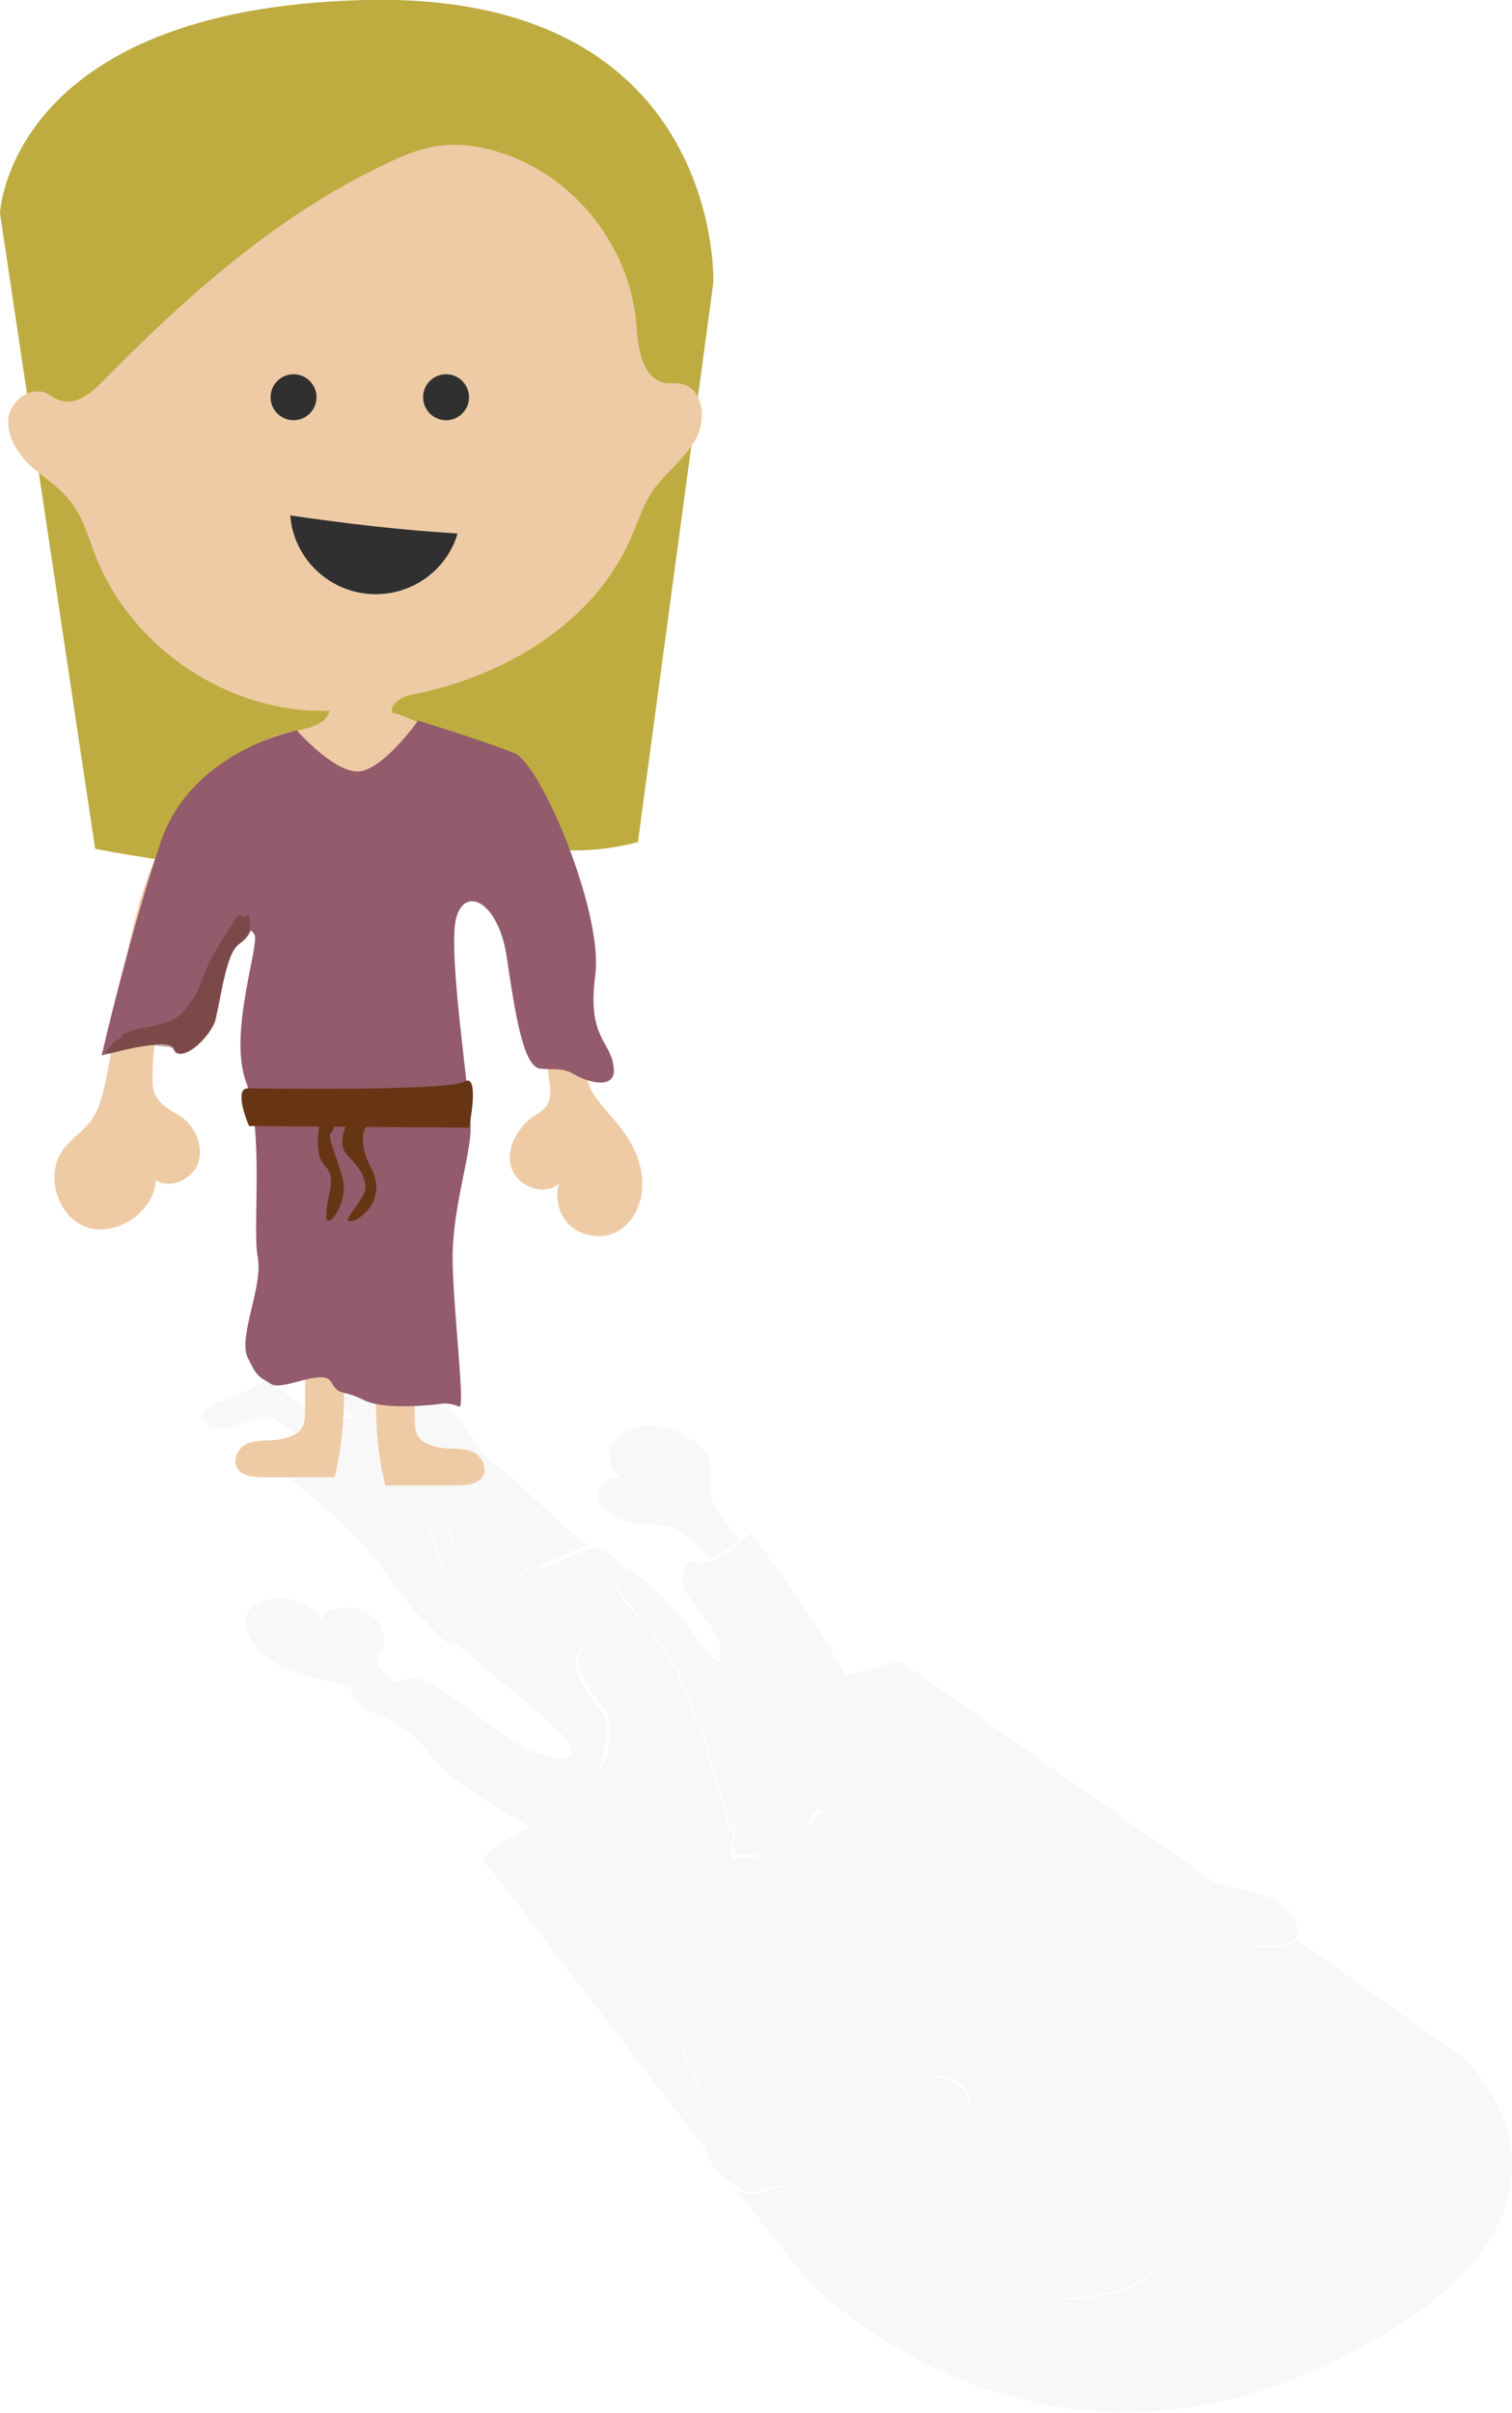 <svg xmlns="http://www.w3.org/2000/svg" viewBox="0 0 92.2 147" enable-background="new 0 0 92.2 147"><g opacity=".03" fill="#010101"><path d="M42 125.8c-1.9-4.4.2-8.6 3.8-11.5.4-.3.8-.8.3-1.2-.4.1-.9.1-1.3.1 0 .2-.2 0-.3.1-.2.1-1.5-2.8-1.7-3.4-.2-.6.3-.6-.6-3-1-2.4-1-2.3-1.1-3.4-.1-1.1-1-1.6-2.2-3.1-1.1-1.6-2-.8-3.2 0-1.2.8.6 3 1.2 3.8.6.7.2 3-.2 3.4-.3.4-1.6.7-3 .8-1.5.1-2.5-.9-4.8-2.8s-2.4-.8-3-1.2c-.6-.3-3.2-1-4-1.2-.1 0-.2-.1-.2-.1-.2.2-.2.4.3.8 1.1.8 2.3.5 4.3 3.1 1 1.3 3.5 2.9 6.1 4.3-1.8.8-3 1.9-3 1.9L43 130.9c-.1-.9.1-1.7 0-2.6-.2-.9-.7-1.7-1-2.5zM80.8 144.1c18.9-8.8 8.6-18.6 8.6-18.6L79 118.1c-.1.3-.4.5-.9.5h-1.2c-1 .1-1.2 1-1.2 1.8-.2 5.7-.9 11.5-4 16.4-.5.7-1 1.4-1.8 2-1 .7-2.3 1-3.7 1.2-4.9.6-11.1-1.4-14.9-4.7-1.1-1-2.6-2.3-4-2-.4.1-.7.3-1.1.3-.4.1-.8 0-1.3-.2l4.3 5.5c0-.1 13 13.9 31.6 5.2zM22.7 102.8h.4c.6 0 .8-.1 1.1-.2-.1-.1-.3-.2-.4-.3-.4-.3-.7-.7-.8-1 0-.3.1-.5.3-.8.3-.8 0-1.8-1-2.3-1-.5-2.5-.3-2.7.5-.4-.7-1.2-1.2-2.2-1.3-.9-.1-1.8.2-2.2.7-.6.8 0 2 1 2.8 1 .8 2.4 1.2 3.8 1.5.5.1 1 .2 1.4.4.2.1.3.2.5.3.3-.1.6-.1.6-.1s.1-.2.2-.2zM45.1 93.8c-.3-.3-.5-.7-.8-1-.5-.6-.9-1.2-1-1.9-.1-.6.2-1.2 0-1.8-.3-1.3-2.6-2.5-4.3-2.2-1.8.3-2.4 2-1.2 3.1-1.1 0-1.6.9-1.2 1.6.4.7 1.6 1.2 2.7 1.3.6 0 1.2 0 1.8.2.4.2.8.4 1.1.7l1.1 1.1c.6-.1 1.3-.7 1.8-1.1zM46.2 133.5c.4-.1.7-.3 1.1-.3 1.4-.2 2.8 1 4 2 3.8 3.4 10 5.4 14.9 4.7 1.4-.2 2.7-.5 3.7-1.2.8-.5 1.3-1.2 1.8-2 3.2-4.9 3.9-10.7 4-16.4 0-.8.2-1.6 1.2-1.8h1.2c.4 0 .7-.2.9-.5.2-.4.1-1.1-.4-1.6-.8-.8-2.2-1.2-3.4-1.4-.1 0-.3 0-.4-.1-1.1-.2-2.2-.3-3.3-.6-1.2-.4-2.3-1-3.5-1.6-6-3-13.8-3.5-18.5-1.1-.5-.6.2-1.2.7-1.6 0 0-3.5-.8-4.7-.3-.4.2-.6.6-.7 1.1 0 .8-.1 1.8 0 2v.2c.5 0 .9-.1 1.3-.1.5.4.1.9-.3 1.2-3.6 2.8-5.7 7-3.8 11.5.3.8.8 1.6 1 2.5.2.9-.1 1.7 0 2.6 0 .2 0 .3.1.5.2.7 1 1.6 1.9 2 .3.3.7.4 1.2.3zm20.2-9.9c.6.6.6 1.2-.1 1.5-.6.3-1.6.1-2.2-.5-.6-.6-.5-1.2.1-1.5.7-.2 1.7 0 2.2.5zm-14.2-6c2.2-1 5.6-.4 7.8 1.4-3.1.9-6.3 1.9-9.1 3-1.1-1.7-.6-3.5 1.3-4.4zm4.3 9c.6-.3 1.6-.1 2.2.5.6.6.5 1.2-.1 1.5-.6.3-1.6.1-2.2-.5-.6-.5-.6-1.2.1-1.5zM19.6 86.7c-1-.9-2.1-1.8-3.3-2.6-1 .5-2 1-3.1 1.4-.5.2-1 .5-.8 1 .2.4.9.6 1.4.5.5-.1 1-.3 1.4-.5.5-.2 1.1-.3 1.6 0 .2.1.4.3.6.4.2.1.3.3.5.4.5-.1 1.1-.4 1.7-.6zM22.6 86.5c.4.1.8-.1 1.2-.4-.4-.4-.8-.7-1.2-1.1-.2-.2-.3-.3-.4-.5-.2-.4.2-.8.6-1 .4-.3.9-.4 1.2-.8.3-.3.2-.9-.3-1.1-.5-.3-1.2 0-1.6.2-1 .5-2 1-3.1 1.5.7 1.1 1.6 2.1 2.7 3.1.3-.1.4-.1.9.1zM64.1 124.7c.6.6 1.6.8 2.2.5.6-.3.7-1 .1-1.5-.6-.6-1.6-.8-2.2-.5-.6.2-.7.9-.1 1.5zM58.5 128.7c.6-.3.7-1 .1-1.5-.6-.6-1.6-.8-2.2-.5-.6.3-.7 1-.1 1.5s1.6.8 2.2.5zM52.2 117.6c-1.9.9-2.4 2.7-1.4 4.4 2.9-1.1 6-2.1 9.1-3-2.1-1.8-5.5-2.4-7.7-1.4zM29.3 101.4c2.2 1.8 4.8 3.9 5.4 4.8.2.3.3.6.2.8.6-.9-4.3-4.7-5.6-5.6zM37.7 96.6c0 .4 1 1.5 1.8 2.5.8.9 2 2.8 2 2.8.1.1.2.3.3.5-.6-1-.6-.9 1.1 3.2l1.7 5.9.2-.6v.2c.1-.5.3-.9.7-1.1 1.2-.5 4.7.3 4.7.3-.5.4-1.1 1-.7 1.6 4.7-2.4 12.4-1.9 18.5 1.1 1.1.6 2.2 1.2 3.5 1.6 1.1.3 2.2.4 3.3.6l-19.9-14s-.7.1-3.3.9c-2.3-4.1-5.8-8.7-5.8-8.7s-.2.2-.6.5c-.5.4-1.2 1-1.8 1.2-.3.1-.6.2-.8.1-.9-.4-1.3 1.1-.7 1.9.5.9 2.3 2.7 2 3.4-.2.7.4.9-.2.7-.6-.2-2.8-4.3-5.6-5.7.1 0-.5.7-.4 1.1zM26.6 102.8c-.3-.2-.6-.3-.9-.4.2.1.3.2.7.3.1 0 .1 0 .2.1zM31.6 106.3c-.1 0-.1-.1-.2-.1.1 0 .1.1.2.1-.1 0 0 0 0 0zM22.7 102.8c.3 0 1.2 0 2-.4.2-.1.3-.2.5-.2H25c-.3.1-.6.2-.8.3-.3.1-.6.2-1.1.2-.1 0-.3.1-.4.1z"/><path opacity=".36" d="M35.8 93.9c-.2-.1-.4-.3-.6-.4.2.1.4.3.6.4z"/><path d="M34.1 93.7c-.6-.1-1.2.3-1.9 0s-.9.3-2-.8c-1-1.2.7-1.9-1.4-3.3-2.2-1.4-1.3-1.2-2.4-1.9-1.1-.6-1.4.4-2.5.2-1.2-.2-.6-.1-1.9 0-1.3 0-1.2.2-1.9.4s1 1.8 3.6 3.3c2.7 1.5 2.2.7 2.7 2.1.5 1.4.4 1.9 1.3 2.4s2.4.3 1 .7c-1.4.4-3.2.4-3.2.7 0 .2.4.8.6 1l4.6-2.1c-.1-.3-.6-.8-1.8-1.3-1.4-.6-1.8-1.6-1.3-2.2.5-.7.4.3.5 1 .2.7 1.1 1 2.2 1.2.7.1 1 .6 1.2.9l.6-.3v-.1c0-.2-1.1-.7-2.4-1.4-1.2-.8-1.4-2.4-.7-1.7s.9 1.6 2 1.8c.7.1 1.3.7 1.7 1.2l3.1-1.4c-.2-.2-.4-.3-.6-.5-.1-.1-.2-.1-.2-.1-.1-.1-.3.3-.9.2z"/><path opacity=".36" d="M34.1 93.7c-.6-.1-1.2.3-1.9 0s-.9.3-2-.8c-1-1.2.7-1.9-1.4-3.3-2.2-1.4-1.3-1.2-2.4-1.9-1.1-.6-1.4.4-2.5.2-1.2-.2-.6-.1-1.9 0-1.3 0-1.2.2-1.9.4s1 1.8 3.6 3.3c2.7 1.5 2.2.7 2.7 2.1.5 1.4.4 1.9 1.3 2.4s2.4.3 1 .7c-1.4.4-3.2.4-3.2.7 0 .2.4.8.6 1l4.6-2.1c-.1-.3-.6-.8-1.8-1.3-1.4-.6-1.8-1.6-1.3-2.2.5-.7.4.3.5 1 .2.7 1.1 1 2.2 1.2.7.1 1 .6 1.2.9l.6-.3v-.1c0-.2-1.1-.7-2.4-1.4-1.2-.8-1.4-2.4-.7-1.7s.9 1.6 2 1.8c.7.1 1.3.7 1.7 1.2l3.1-1.4c-.2-.2-.4-.3-.6-.5-.1-.1-.2-.1-.2-.1-.1-.1-.3.3-.9.2zM25.7 102.3c-.2-.1-.3-.2-.6-.1.2 0 .4 0 .6.1zM34.9 106.9c-.6.7-2.9-.4-3.3-.6 1.7 1.1 3.1 1.2 3.3.6zM31.4 106.2c-.7-.5-3.7-2.9-4.8-3.4 1.1.7 2.6 1.8 4.2 3 .2.1.4.2.6.4zM22 102.9s-.1 0 0 0c-.4 0-.7.2-.5.3.1-.1.3-.2.5-.3zM29 101.1s.1.1.3.2c-.1 0-.2-.1-.3-.2zM38 95.4c-.1 0-.2-.2-.3-.3l-.1.1c.1.1.3.2.4.2z"/><path d="M22.7 102.8h-.1s-.3 0-.6.1c.2-.1.4-.1.7-.1z"/><path opacity=".36" d="M22.7 102.8h-.1s-.3 0-.6.1c.2-.1.4-.1.7-.1z"/><path d="M44.7 113.2v-.2c-.1-.3 0-1.2 0-2-.2 1-.1 2.1 0 2.2z"/><path opacity=".36" d="M44.7 113.2v-.2c-.1-.3 0-1.2 0-2-.2 1-.1 2.1 0 2.2z"/><path d="M25.7 104.5c.6.3.8-.7 3 1.2 2.3 1.9 3.3 2.9 4.8 2.8 1.5-.1 2.7-.4 3-.8.3-.4.8-2.7.2-3.4-.6-.7-2.4-3-1.2-3.8 1.2-.8 2.1-1.5 3.2 0 1.1 1.6 2.1 2.1 2.2 3.1.1 1.1.1 1 1.1 3.4s.4 2.4.6 3c.2.6 1.5 3.5 1.7 3.4.2-.1.3.1.3-.1 0-.1-.1-1.3.1-2.2v-.2l-.2.6-1.7-5.9c-1.7-4.1-1.7-4.2-1.1-3.2-.1-.2-.2-.4-.3-.5 0 0-1.2-1.8-2-2.8-.8-.9-1.8-2-1.8-2.5 0-.4.6-1.1.3-1.2-.1-.1-.2-.1-.4-.2 0 0-9.3 4.2-9.7 4.9.4.3.8.7 1.1.9l.3.3c1.3 1 6.2 4.7 5.6 5.5-.2.6-1.6.4-3.3-.6h-.1s-.1 0-.1-.1c-.2-.1-.4-.3-.6-.4-1.6-1.2-3.1-2.3-4.2-3-.1 0-.2-.1-.2-.1-.3-.1-.5-.2-.7-.3-.2-.1-.4-.1-.6-.1-.1 0-.3.1-.5.2-.8.4-1.7.4-2 .4-.2 0-.5.1-.7.1-.2.1-.4.2-.5.3 0 0 .1.1.2.1 1 .2 3.6.8 4.2 1.2z"/><path opacity=".36" d="M25.7 104.5c.6.3.8-.7 3 1.2 2.3 1.9 3.3 2.9 4.8 2.8 1.5-.1 2.7-.4 3-.8.3-.4.8-2.7.2-3.4-.6-.7-2.4-3-1.2-3.8 1.2-.8 2.1-1.5 3.2 0 1.1 1.6 2.1 2.1 2.2 3.1.1 1.1.1 1 1.1 3.4s.4 2.4.6 3c.2.6 1.5 3.5 1.7 3.4.2-.1.3.1.3-.1 0-.1-.1-1.3.1-2.2v-.2l-.2.6-1.7-5.9c-1.7-4.1-1.7-4.2-1.1-3.2-.1-.2-.2-.4-.3-.5 0 0-1.2-1.8-2-2.8-.8-.9-1.8-2-1.8-2.5 0-.4.6-1.1.3-1.2-.1-.1-.2-.1-.4-.2 0 0-9.3 4.2-9.7 4.9.4.3.8.7 1.1.9l.3.3c1.3 1 6.2 4.7 5.6 5.5-.2.6-1.6.4-3.3-.6h-.1s-.1 0-.1-.1c-.2-.1-.4-.3-.6-.4-1.6-1.2-3.1-2.3-4.2-3-.1 0-.2-.1-.2-.1-.3-.1-.5-.2-.7-.3-.2-.1-.4-.1-.6-.1-.1 0-.3.1-.5.2-.8.4-1.7.4-2 .4-.2 0-.5.1-.7.1-.2.1-.4.2-.5.3 0 0 .1.1.2.1 1 .2 3.6.8 4.2 1.2z"/><path d="M27.9 100.2c.4-.7 9.7-4.9 9.7-4.9l.2.1c.2-.4-1.6-1.2-1.6-1.2l-.1.1-3.2 1.3c-.4-.5-1.1-1.1-1.8-1.3-1.1-.2-1.3-1.1-2-1.8s-.6.9.7 1.7c1.2.8 2.4 1.2 2.4 1.4v.1l-.6.3c-.2-.4-.5-.8-1.2-.9-1.2-.2-2.1-.5-2.2-1.2-.2-.7-.1-1.6-.5-1-.5.7-.1 1.7 1.3 2.2 1.1.4 1.6 1 1.8 1.3L26 98.5c-.2-.3-.6-.8-.6-1 0-.3 1.8-.3 3.2-.7 1.4-.4-.1-.3-1-.7-.9-.5-.8-1-1.3-2.4s0-.5-2.7-2.1c-2.6-1.5-4.3-3.1-3.6-3.3.7-.2.5-.4 1.9-.4s.8-.2 1.9 0c1.2.2 1.4-.8 2.5-.2 1.1.6.2.4 2.4 1.9 2.2 1.4.4 2.2 1.4 3.3 1 1.2 1.2.5 2 .8.8.3 1.3-.1 1.9 0 .6.1.7-.3.8-.3 0 0 .1 0 .2.1-1.9-1.6-3.6-3.5-4.6-4.1-1.4-.9-2.2-3.3-3.4-3.8-1.2-.5-1.1-.4-2-.4-.5 0-1 .5-1.4.9-.4.3-.8.6-1.2.4-.5-.2-.6-.2-.9-.1-.2 0-.5.1-1.2.1-.3 0-.6.1-.9.2-.6.2-1.2.5-1.7.7-.6.3-1.1.7-1.1.7s-.4.2-.8.2 4 3.4 5.8 5.2c1.8 1.8 3 4.1 4.1 5.1.2-.1 1.7 2.1 2.2 1.6.3.3.7.6 1.1.9-.3-.2-.7-.6-1.1-.9z"/></g><path fill="#BEAC41" d="M5.8 51.7s1.2.3 6.8 1.1 3.8-.9 9-1.1 8.3-.7 11.3-.1 6-.3 6-.3l4.6-34.1S44.1-.5 22.3 0 0 13 0 13l5.8 38.7z"/><path fill="#EECBA5" d="M20.1 43.3C14 43.5 8 39.5 5.8 33.8c-.4-1-.7-2.2-1.4-3.1-.6-.9-1.6-1.5-2.4-2.2-.8-.7-1.5-1.7-1.5-2.8 0-1.1 1.1-2.1 2.2-1.8.3.1.6.4 1 .5.9.3 1.8-.4 2.5-1.1 5.1-5.2 10.7-10.2 17.3-13.3 1-.5 2-.9 3.1-1.1 1.3-.2 2.7 0 3.9.4 4.5 1.4 7.9 5.7 8.3 10.4.1 1.4.3 3.2 1.6 3.6.4.1.8 0 1.2.1 1.3.3 1.5 2.2.8 3.4s-1.8 2-2.6 3.1c-.6.9-.9 1.9-1.3 2.8-2.2 5.2-7.7 8.5-13.3 9.6-.6.1-1.4.5-1.3 1.1 4.1 1.2 7.2 4.8 8.9 8.8s2.2 8.3 2.8 12.5c.1.6.2 1.3.5 1.8.2.4.6.8.9 1.2 1 1.1 1.9 2.3 2.1 3.7.3 1.4-.3 3.1-1.6 3.7-.9.4-2 .2-2.7-.4-.7-.6-1-1.7-.7-2.6-.9.8-2.5.2-2.9-.9-.4-1.1.3-2.4 1.2-3.1.3-.2.7-.4.9-.7.3-.4.3-1 .2-1.5-.6-5.6-3.6-10.6-6.6-15.4v16c0 .4 0 .8-.2 1.1-.4.9-1.7 1-2.8.9l-6.9-.6c-.2 0-.4 0-.6-.2-.2-.2-.2-.4-.2-.6-.3-2.9-.5-5.7-.3-8.6.3-2.8 1-5.7 0-8.3-3.2 4.7-6.6 9.7-6.6 15.4 0 .5 0 .9.3 1.3.3.5.9.8 1.4 1.1.9.6 1.4 1.8 1.1 2.8-.3 1-1.7 1.7-2.6 1.1-.1 1.9-2.3 3.4-4.1 2.9s-2.7-3.1-1.6-4.7c.5-.7 1.3-1.2 1.8-1.9s.7-1.7.9-2.6c.8-4.1 1.1-8.4 2.6-12.4s4.5-7.6 8.5-8.6c1.3-.2 2.3-.5 2.5-1.3zM23.7 66.8c.1-.2.1-.4.3-.5.2-.1.4-.1.6-.1h1.2c.3 0 .6 0 .9.1.8.4.7 1.6.5 2.4-1.4 5.8-2 11.8-1.9 17.8 0 .3 0 .5.1.8.2.6.9.8 1.5.9.6.1 1.2 0 1.8.2.6.2 1 .9.8 1.4-.2.6-1 .7-1.7.7h-4.3c-1.2-4.6-.1-9.5-.4-14.2-.1-1.6-.4-3.1-.4-4.7.2-1.6.5-3.2 1-4.8zM20.2 66.3c-.1-.2-.1-.4-.3-.5-.2-.1-.4-.1-.6-.1h-1.2c-.3 0-.6 0-.9.1-.8.4-.7 1.6-.5 2.4 1.4 5.8 2 11.8 1.9 17.8 0 .3 0 .5-.1.8-.2.6-.9.8-1.5.9-.6.1-1.2 0-1.8.2s-1 .9-.8 1.4c.2.6 1 .7 1.7.7h4.3c1.2-4.6.1-9.5.4-14.2.1-1.6.4-3.1.4-4.7-.2-1.6-.5-3.2-1-4.8z"/><circle fill="#303030" cx="17.9" cy="24.2" r="1.4"/><circle fill="#303030" cx="27.2" cy="24.2" r="1.4"/><path fill="#303030" d="M22.9 36.2c2.4 0 4.4-1.6 5-3.7-3.4-.2-6.8-.6-10.2-1.1.2 2.7 2.5 4.8 5.2 4.8z"/><path fill="#935B6B" d="M25.5 43.9S23.3 47 21.8 47s-3.7-2.5-3.7-2.5-6.4 1.2-8.3 6.8-3.6 13-3.6 13 4.1-1.2 4.4-.4c.4.9 2.1-.5 2.5-1.7.4-1.2.6-4.1 1.5-4.7.9-.6.5-1.1.9-.6.4.5-1.6 6-.5 9s.4 8.7.7 10.6c.4 1.8-1.2 4.9-.6 6.2.6 1.2.6 1.1 1.4 1.6.7.5 3.2-1 3.7-.1s.6.4 2 1.1c1.4.7 4.9.2 4.9.2s.5 0 .9.2-.4-6.2-.4-9.1c0-3 1.1-6.2 1.1-7.9s-1.4-10.6-.9-12.7c.5-2.1 2.6-1.1 3.1 2.3s1 6.6 2 6.8c1 .1 1.4-.1 2.2.4.9.5 2.6.9 2.3-.6-.2-1.5-1.6-1.7-1.1-5.5S33 46.6 31.4 45.9c-1.7-.7-5.9-2-5.9-2z"/><path fill="#683514" d="M19.6 68s-.6 2.2.2 3c.8.8.1 1.8.1 3-.1 1.2 1.4-.7 1-2.2-.4-1.5-1-2.6-.7-2.8.2-.2.4-1.1.4-1.1M21.3 68.2s-.9 1.4-.1 2.2 1.4 1.7.9 2.5c-.5.9-1.5 1.8-.4 1.4 1-.5 1.7-1.8.9-3.2-.7-1.4-.5-2.3-.2-2.5"/><path fill="#683514" d="M15.1 66.3s12.2.2 13.2-.4c1-.6.3 2.8.3 2.8l-13.4-.1c0 .1-1-2.3-.1-2.3z"/><path opacity=".36" fill="#552A10" d="M6.7 64.2s2.3-.6 2.8-.5c.5.1 1 0 1.1.3.1.3.5.3 1 0s1.6-1.4 1.6-2.1.8-3.8 1.1-4.1c.3-.3.9-1 .9-1s.2-1.3-.2-1-.2-.6-.9.6-1 1.4-1.5 2.6-.5 1.4-1 2.1-.7.9-1.5 1.2c-.9.3-1.6.3-2.1.5s-.5.2-.6.4c-.2.2-.5.2-.6.5-.2.2-.5.5-.1.5z"/></svg>